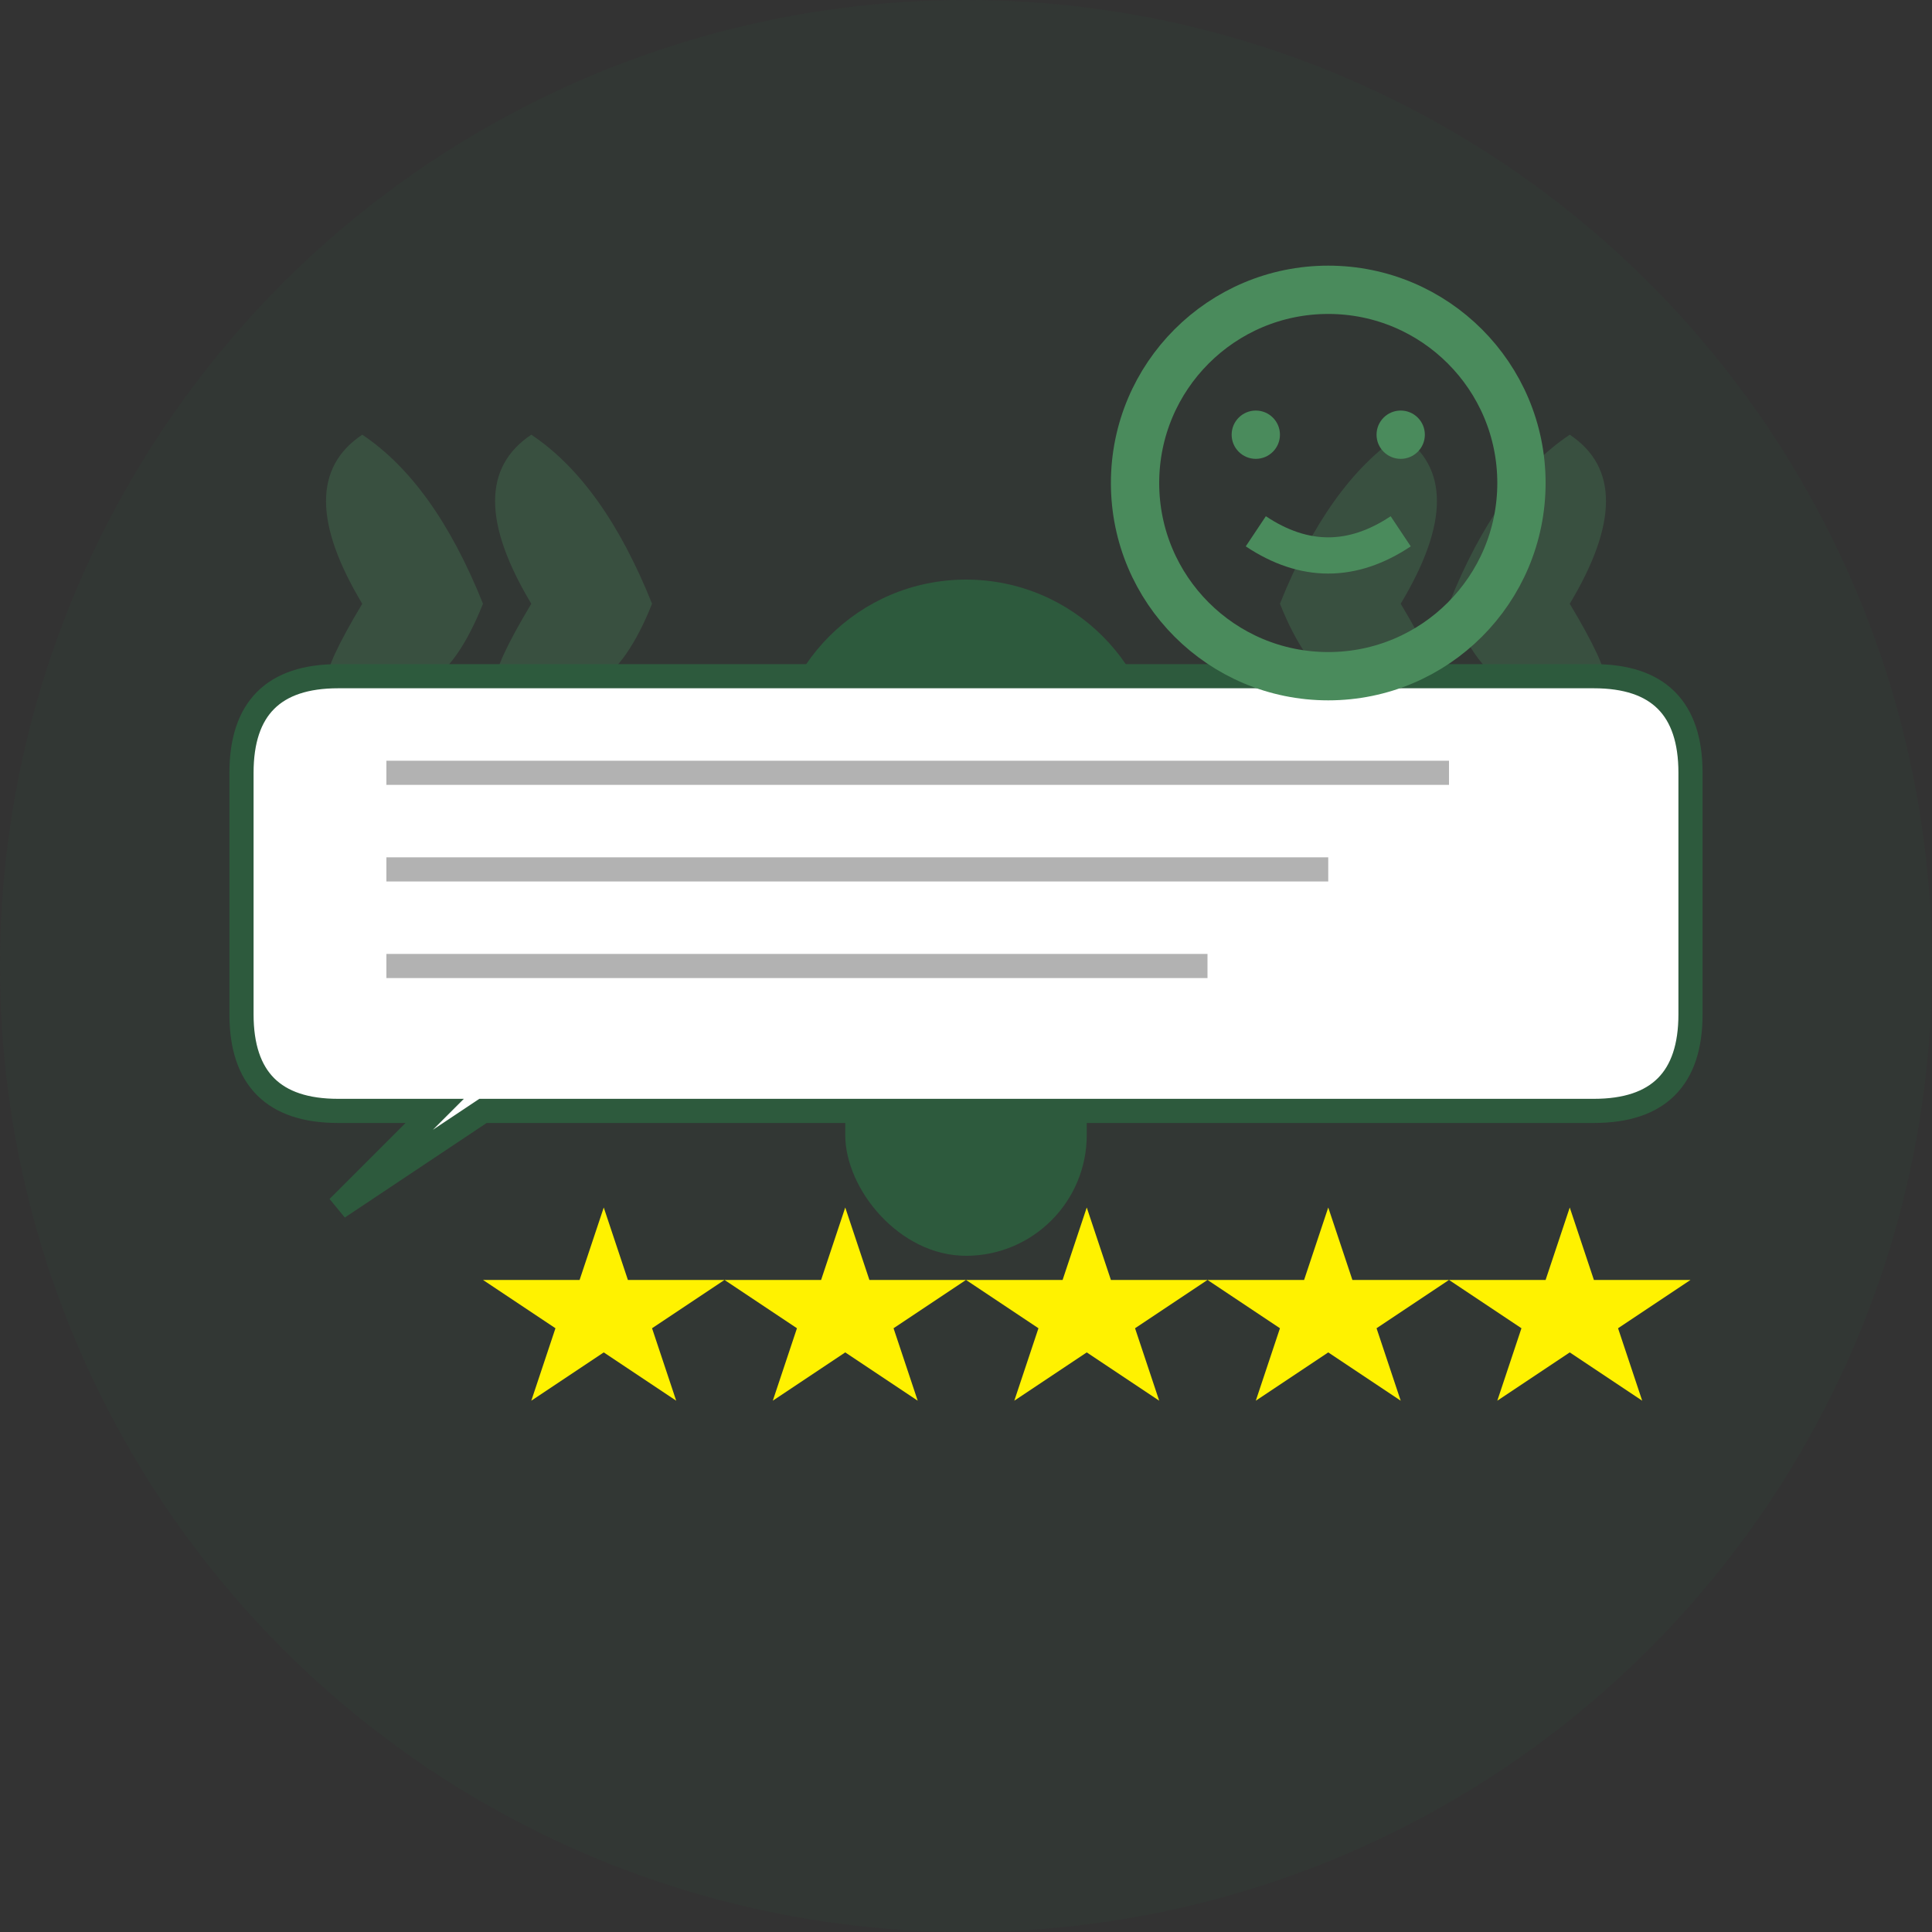 <svg width="80" height="80" viewBox="0 0 80 80" fill="none" xmlns="http://www.w3.org/2000/svg">
  <rect x="0" y="0" width="80" height="80" fill="#333333" stroke="none"/>
  <!-- Background Circle -->
  <circle cx="40" cy="40" r="40" fill="#2d5a3d" opacity="0.1"/>
  
  <!-- Quote Marks -->
  <g fill="#4a8b5c" opacity="0.3">
    <!-- Left Quote -->
    <path d="M 15 25 Q 12 20 15 18 Q 18 20 20 25 Q 18 30 15 28 Q 12 30 15 25"/>
    <path d="M 22 25 Q 19 20 22 18 Q 25 20 27 25 Q 25 30 22 28 Q 19 30 22 25"/>
    
    <!-- Right Quote (mirrored) -->
    <path d="M 65 25 Q 68 20 65 18 Q 62 20 60 25 Q 62 30 65 28 Q 68 30 65 25"/>
    <path d="M 58 25 Q 61 20 58 18 Q 55 20 53 25 Q 55 30 58 28 Q 61 30 58 25"/>
  </g>
  
  <!-- Person Icon -->
  <g transform="translate(25, 20)" fill="#2d5a3d">
    <!-- Head -->
    <circle cx="15" cy="12" r="8"/>
    
    <!-- Body -->
    <rect x="10" y="20" width="10" height="12" rx="5"/>
    
    <!-- Arms -->
    <rect x="5" y="22" width="20" height="3" rx="1.5"/>
  </g>
  
  <!-- Stars Rating -->
  <g transform="translate(20, 50)" fill="#fff200">
    <path d="M 5 0 L 6 3 L 10 3 L 7 5 L 8 8 L 5 6 L 2 8 L 3 5 L 0 3 L 4 3 Z"/>
    <path d="M 15 0 L 16 3 L 20 3 L 17 5 L 18 8 L 15 6 L 12 8 L 13 5 L 10 3 L 14 3 Z"/>
    <path d="M 25 0 L 26 3 L 30 3 L 27 5 L 28 8 L 25 6 L 22 8 L 23 5 L 20 3 L 24 3 Z"/>
    <path d="M 35 0 L 36 3 L 40 3 L 37 5 L 38 8 L 35 6 L 32 8 L 33 5 L 30 3 L 34 3 Z"/>
    <path d="M 45 0 L 46 3 L 50 3 L 47 5 L 48 8 L 45 6 L 42 8 L 43 5 L 40 3 L 44 3 Z"/>
  </g>
  
  <!-- Speech Bubble -->
  <g>
    <path d="M 10 32 Q 10 28 14 28 L 66 28 Q 70 28 70 32 L 70 42 Q 70 46 66 46 L 20 46 L 14 50 L 18 46 L 14 46 Q 10 46 10 42 Z" 
          fill="#ffffff" stroke="#2d5a3d" stroke-width="1"/>
    
    <!-- Text lines in bubble -->
    <g stroke="#666" stroke-width="1" opacity="0.5">
      <line x1="16" y1="32" x2="60" y2="32"/>
      <line x1="16" y1="36" x2="55" y2="36"/>
      <line x1="16" y1="40" x2="50" y2="40"/>
    </g>
  </g>
  
  <!-- Happy Face -->
  <g transform="translate(50, 15)" fill="#4a8b5c">
    <circle cx="5" cy="5" r="8" fill="none" stroke="#4a8b5c" stroke-width="2"/>
    <circle cx="2" cy="3" r="1"/>
    <circle cx="8" cy="3" r="1"/>
    <path d="M 2 7 Q 5 9 8 7" stroke="#4a8b5c" stroke-width="1.5" fill="none"/>
  </g>
</svg>
